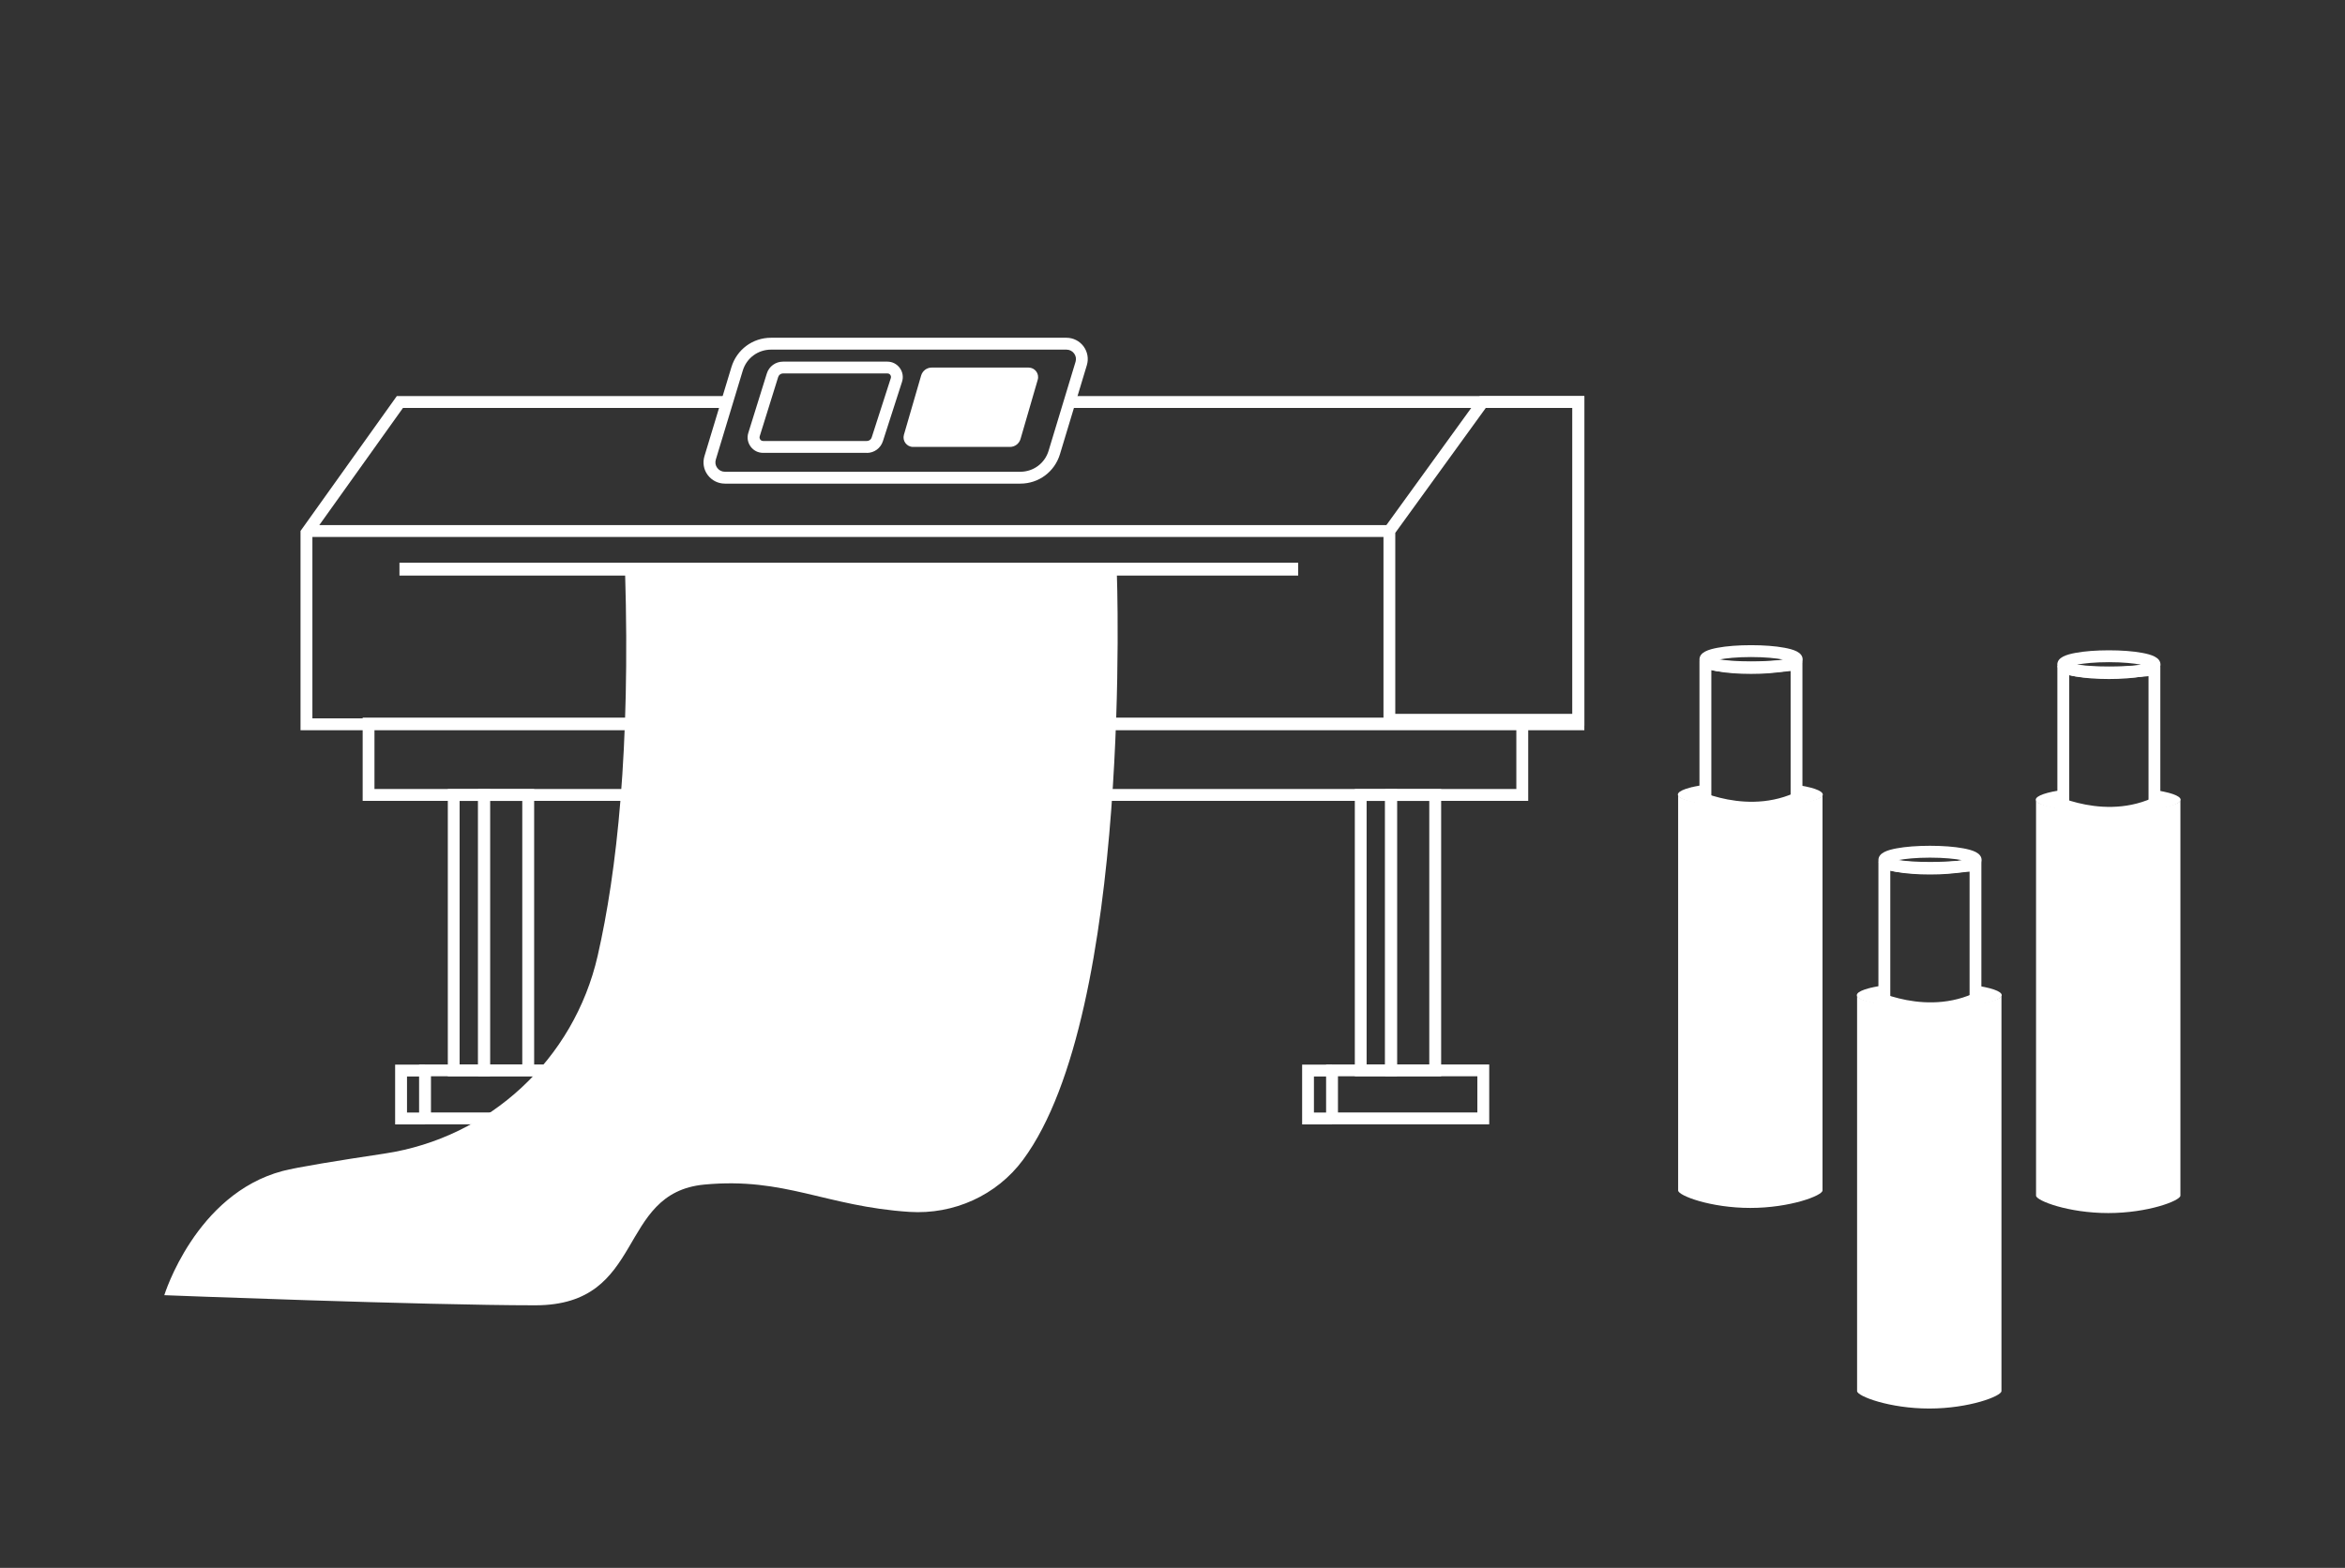 <?xml version="1.0" encoding="UTF-8"?>
<svg xmlns="http://www.w3.org/2000/svg" id="Layer_1" viewBox="0 0 320 214">
  <rect x="0" y="0" width="320" height="214" fill="#333333" stroke="none"/>
  <defs>
    <style>.cls-1{fill:#fff;}</style>
  </defs>
  <polygon class="cls-1" points="216.2 99.67 41.01 99.67 41.01 72.47 54.15 54.06 98.97 54.06 98.97 55.68 54.99 55.68 42.63 72.99 42.63 98.05 214.58 98.05 214.58 55.68 146.35 55.68 146.35 54.06 216.2 54.06 216.2 99.67"></polygon>
  <path class="cls-1" d="m208.54,109.31H49.49v-11.36h159.05v11.36Zm-157.43-1.62h155.81v-8.13H51.1v8.13Z"></path>
  <path class="cls-1" d="m216.2,99.05h-27.41v-26.83l13.14-18.15h14.27v44.98Zm-25.8-1.62h24.18v-41.75h-11.83l-12.35,17.05v24.69Z"></path>
  <path class="cls-1" d="m139.23,66.01h-40.31c-.93,0-1.78-.43-2.34-1.17s-.72-1.69-.45-2.58l3.68-12.15c.73-2.4,2.9-4.01,5.4-4.01h40.31c.93,0,1.78.43,2.34,1.17.55.75.72,1.69.45,2.58l-1.15,3.81-.77-.23.77.23-2.52,8.34c-.73,2.4-2.9,4.01-5.4,4.01Zm-34.01-18.29c-1.79,0-3.34,1.15-3.86,2.86l-3.68,12.15c-.12.4-.05.81.2,1.14.25.33.62.52,1.04.52h40.31c1.79,0,3.34-1.15,3.86-2.86l3.68-12.15c.12-.39.05-.81-.2-1.14-.25-.33-.62-.52-1.04-.52h-40.31Z"></path>
  <path class="cls-1" d="m141.61,51.83l-2.35,8.09c-.19.64-.77,1.08-1.44,1.08h-13.22c-.87,0-1.49-.83-1.25-1.66l2.35-8.09c.19-.64.77-1.08,1.44-1.08h13.22c.87,0,1.49.83,1.25,1.66Z"></path>
  <path class="cls-1" d="m118.28,61.81h-14.15c-.68,0-1.3-.31-1.7-.86-.4-.55-.52-1.23-.31-1.88l2.52-8.09c.3-.97,1.19-1.62,2.21-1.62h14.24c.68,0,1.3.32,1.7.87s.51,1.24.3,1.89l-2.61,8.1c-.31.96-1.19,1.6-2.2,1.6Zm-11.43-10.84c-.3,0-.57.2-.66.49l-2.52,8.09c-.06.21.02.36.07.44.05.07.18.2.4.2h14.15c.3,0,.57-.19.66-.48l2.61-8.1c.07-.21-.02-.36-.07-.44-.05-.08-.18-.2-.4-.2h-14.24Z"></path>
  <rect class="cls-1" x="54.51" y="76.8" width="122.64" height="1.76"></rect>
  <path class="cls-1" d="m152.4,78.07s2.23,59.94-12.8,80.24c-3.6,4.86-9.47,7.49-15.5,7.1-11.45-.75-16.97-4.76-27.97-3.73-12.11,1.13-7.89,16.48-23.09,16.48s-50.62-1.38-50.62-1.38c0,0,4.24-13.79,16.14-16.95,1.92-.51,7.78-1.46,13.92-2.38,14.32-2.16,25.85-12.87,29.08-27,2.63-11.52,4.46-28.23,3.74-52.33l67.09-.04Z"></path>
  <path class="cls-1" d="m190.63,146.9h-5.75v-39.2h5.75v39.2Zm-4.14-1.62h2.52v-35.96h-2.52v35.96Z"></path>
  <path class="cls-1" d="m196.66,146.9h-7.64v-39.2h7.64v39.2Zm-6.03-1.62h4.41v-35.96h-4.41v35.96Z"></path>
  <path class="cls-1" d="m203.22,153.46h-22.26v-8.17h22.26v8.17Zm-20.64-1.62h19.02v-4.94h-19.02v4.94Z"></path>
  <polygon class="cls-1" points="181.76 153.47 177.69 153.47 177.69 145.31 181.76 145.31 181.76 146.93 179.3 146.93 179.3 151.85 181.76 151.85 181.76 153.47"></polygon>
  <path class="cls-1" d="m66.86,146.9h-5.75v-39.2h5.75v39.2Zm-4.14-1.62h2.52v-35.96h-2.52v35.96Z"></path>
  <path class="cls-1" d="m72.89,146.9h-7.64v-39.2h7.64v39.2Zm-6.03-1.62h4.41v-35.96h-4.41v35.96Z"></path>
  <path class="cls-1" d="m79.45,153.46h-22.26v-8.17h22.26v8.17Zm-20.64-1.62h19.02v-4.94h-19.02v4.94Z"></path>
  <polygon class="cls-1" points="58 153.47 53.92 153.47 53.92 145.31 58 145.31 58 146.93 55.54 146.93 55.54 151.85 58 151.85 58 153.47"></polygon>
  <rect class="cls-1" x="41.82" y="71.67" width="147.78" height="1.62"></rect>
  <path class="cls-1" d="m293.58,112.43h-11.61c-.68,0-1.22-.55-1.22-1.22v-20.31h1.62c0-.27-.15-.45-.23-.49.32.19,2.31.56,5.64.56,2.77,0,5.16-.26,6.05-.37.13-.02.43-.05.7.19l.27.24v20.67h-1.62c0,.11.06.35.28.52.22.17.47.17.58.14h-.03c-.09.03-.25.08-.44.08Zm-11.22-1.62h10.83v-18.52c-1.21.13-3.19.29-5.41.29-2.72,0-4.39-.18-5.41-.42v18.66Z"></path>
  <path class="cls-1" d="m287.78,92.68c-1.71,0-3.33-.12-4.55-.35-1.23-.23-2.49-.6-2.49-1.61s1.26-1.38,2.49-1.61c1.22-.23,2.84-.35,4.55-.35s3.33.12,4.55.35c1.23.23,2.49.6,2.49,1.61s-1.26,1.38-2.49,1.61c-1.22.23-2.84.35-4.55.35Zm-4.36-1.96c.95.18,2.42.34,4.36.34s3.41-.16,4.36-.34c-.95-.18-2.42-.34-4.36-.34s-3.41.16-4.36.34Z"></path>
  <path class="cls-1" d="m287.69,110.84c5.44,0,9.85-.92,9.85-1.61v53.96c0,.69-4.41,2.38-9.85,2.38s-9.85-1.69-9.85-2.38v-53.96c0,.69,4.41,1.61,9.85,1.61Z"></path>
  <path class="cls-1" d="m281.72,107.78l.03,2.76c-2.4-.32-3.95-.82-3.95-1.38s1.54-1.06,3.92-1.38"></path>
  <path class="cls-1" d="m293.65,107.78l-.03,2.76c2.4-.32,3.95-.82,3.95-1.38s-1.54-1.06-3.92-1.38"></path>
  <path class="cls-1" d="m279.64,108.17s8.07,4.37,15.41.07v4.59s-8.16,2.24-8.16,2.24l-4.83-.63-2.42-6.27Z"></path>
  <path class="cls-1" d="m244.74,111.73h-11.61c-.68,0-1.22-.55-1.22-1.22v-20.31h1.62c0-.27-.15-.45-.23-.49.32.19,2.31.56,5.64.56,2.77,0,5.16-.26,6.05-.37.13-.02.43-.05.7.19l.27.24v20.67h-1.62c0,.11.06.35.28.52.22.17.47.17.58.14h-.03c-.09.03-.25.08-.44.08Zm-11.22-1.62h10.83v-18.52c-1.21.13-3.19.29-5.41.29-2.72,0-4.39-.18-5.41-.42v18.66Z"></path>
  <path class="cls-1" d="m238.95,91.98c-1.71,0-3.33-.12-4.55-.35-1.23-.23-2.49-.6-2.49-1.61s1.26-1.38,2.49-1.61c1.22-.23,2.84-.35,4.55-.35s3.33.12,4.55.35c1.23.23,2.49.6,2.49,1.61s-1.26,1.38-2.49,1.61c-1.22.23-2.84.35-4.55.35Zm-4.36-1.96c.95.18,2.42.34,4.36.34s3.41-.16,4.36-.34c-.95-.18-2.42-.34-4.36-.34s-3.41.16-4.36.34Z"></path>
  <path class="cls-1" d="m238.85,110.14c5.44,0,9.85-.92,9.85-1.61v53.96c0,.69-4.41,2.38-9.85,2.38s-9.85-1.69-9.85-2.38v-53.96c0,.69,4.41,1.61,9.85,1.61Z"></path>
  <path class="cls-1" d="m232.88,107.08l.03,2.76c-2.4-.32-3.95-.82-3.95-1.38s1.54-1.06,3.92-1.38"></path>
  <path class="cls-1" d="m244.82,107.08l-.03,2.76c2.4-.32,3.95-.82,3.95-1.38,0-.56-1.54-1.06-3.92-1.38"></path>
  <path class="cls-1" d="m230.8,107.47s8.07,4.37,15.41.07v4.59s-8.16,2.24-8.16,2.24l-4.83-.63-2.42-6.27Z"></path>
  <path class="cls-1" d="m269.16,139.11h-11.61c-.68,0-1.22-.55-1.22-1.22v-20.31h1.62c0-.27-.15-.45-.23-.49.32.19,2.31.56,5.64.56,2.77,0,5.16-.26,6.05-.37.13-.02.43-.05.7.19l.27.24v20.67h-1.62c0,.11.06.35.28.52.22.17.47.17.58.14h-.03c-.09.03-.25.08-.44.08Zm-11.22-1.62h10.83v-18.52c-1.21.13-3.19.29-5.41.29-2.72,0-4.39-.18-5.41-.42v18.66Z"></path>
  <path class="cls-1" d="m263.37,119.36c-1.71,0-3.33-.12-4.55-.35-1.23-.23-2.49-.6-2.49-1.61s1.26-1.38,2.49-1.61c1.22-.23,2.84-.35,4.55-.35s3.33.12,4.55.35c1.23.23,2.49.6,2.49,1.61s-1.26,1.38-2.49,1.61c-1.22.23-2.84.35-4.55.35Zm-4.36-1.96c.95.18,2.42.34,4.36.34s3.41-.16,4.36-.34c-.95-.18-2.42-.34-4.36-.34s-3.41.16-4.36.34Z"></path>
  <path class="cls-1" d="m263.27,137.52c5.44,0,9.85-.92,9.85-1.61v53.96c0,.69-4.41,2.38-9.85,2.38-5.44,0-9.85-1.69-9.85-2.38v-53.96c0,.69,4.41,1.61,9.85,1.61Z"></path>
  <path class="cls-1" d="m257.3,134.46l.03,2.76c-2.4-.32-3.95-.82-3.95-1.38s1.54-1.06,3.92-1.38"></path>
  <path class="cls-1" d="m269.24,134.46l-.03,2.76c2.4-.32,3.95-.82,3.95-1.38,0-.56-1.54-1.06-3.92-1.38"></path>
  <path class="cls-1" d="m255.22,134.85s8.07,4.37,15.41.07v4.59s-8.16,2.24-8.16,2.24l-4.83-.63-2.42-6.27Z"></path>
</svg>
